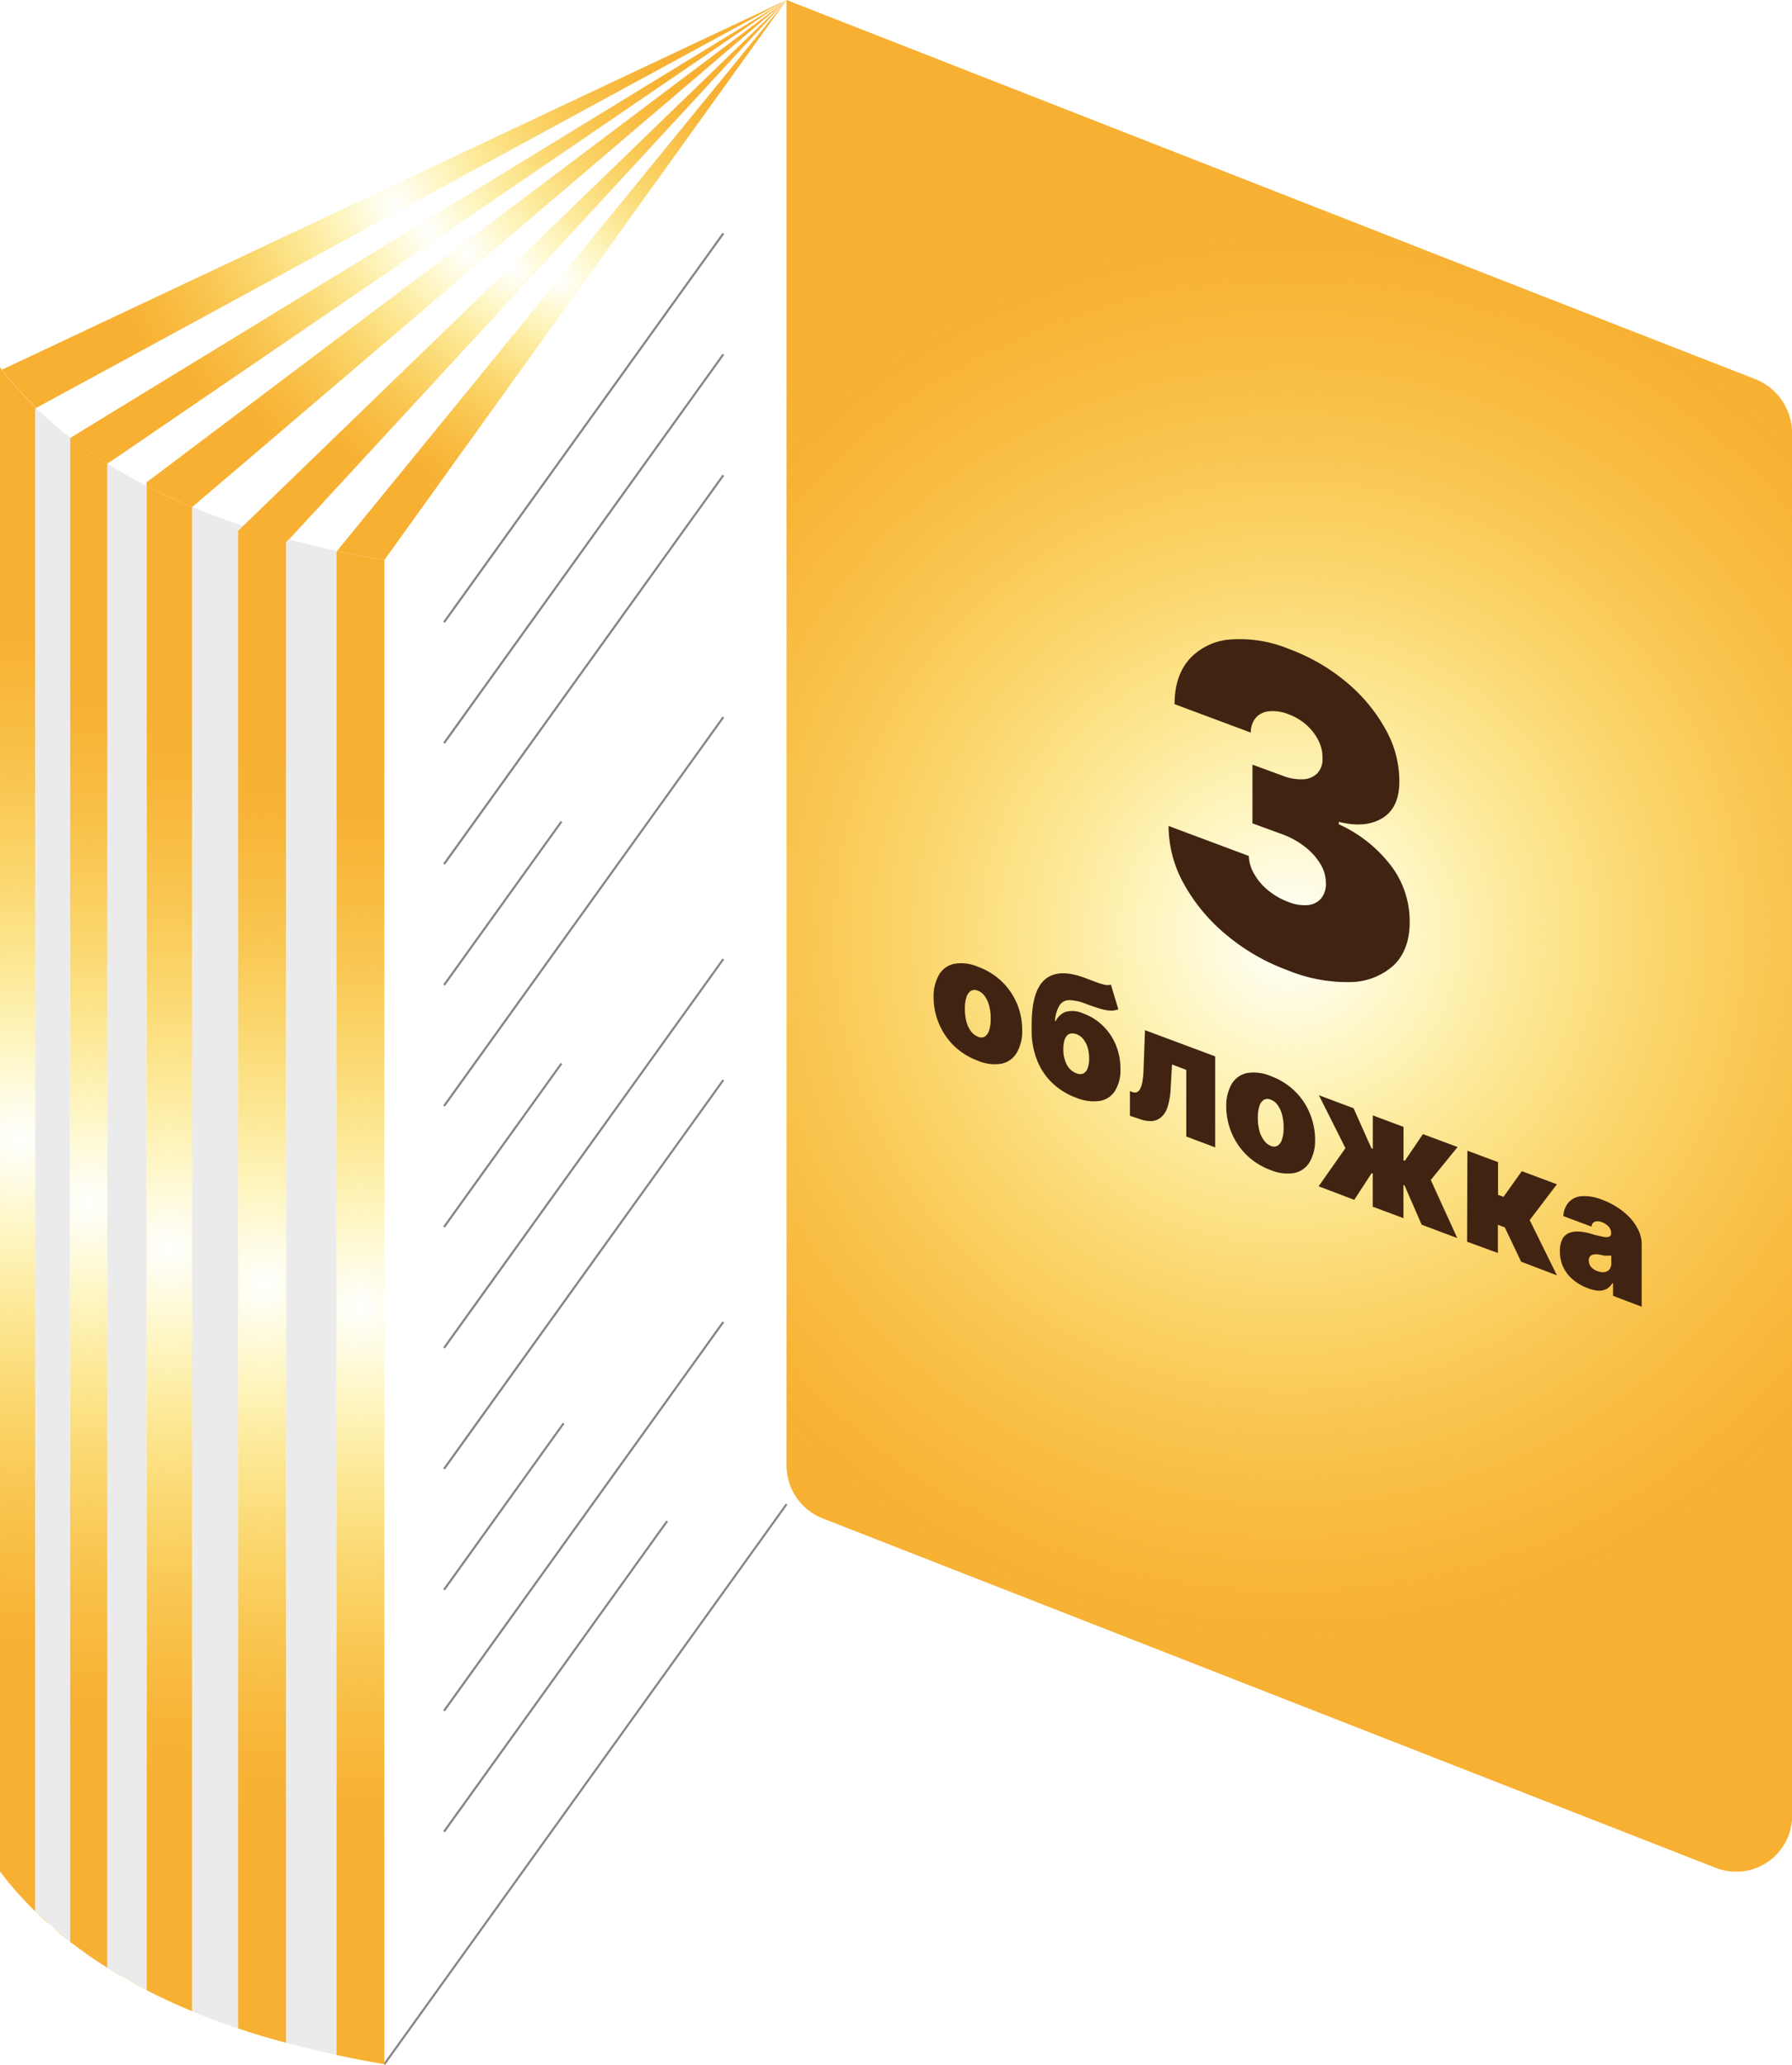 <?xml version="1.0" encoding="UTF-8"?> <svg xmlns="http://www.w3.org/2000/svg" xmlns:xlink="http://www.w3.org/1999/xlink" id="b0155b45-0f8f-4eb3-8081-77b6cc5aedfd" data-name="Слой 1" viewBox="0 0 329.01 378.85"> <defs> <style>.b29ee513-ab9e-41e2-809c-111434c47ecf{fill:url(#a6ccea59-4b72-4570-b607-87f95f54b793);}.b304c7b4-8c23-49a7-9382-f49d6161f533{fill:url(#a7a2c377-8da4-4514-877a-f69460040b92);}.aaeaf0bd-0a83-46b4-bf43-b3c133e276be{fill:#848585;}.e7d47b06-a9d9-4e3e-9326-37415d513303{fill:url(#aa6f8a17-3c84-461c-a356-968232496785);}.ea5a5892-d5d6-4a73-a110-fbfda368d708{fill:url(#aae52358-5438-4a9e-a237-54bc81159f4d);}.a2097f1d-8137-4561-9c88-f6894b18d669{fill:url(#f4914c64-bee1-47ea-b0e1-f779262269b1);}.eba1832a-b44d-4191-99a0-f9532df779f0{fill:url(#abcfa71f-551f-4dff-ba00-d4f27e3dbc53);}.abaa871c-c6ef-41d6-8b6b-222a17911bd2{fill:none;}.bc5436b7-da1e-4d6e-9769-8f3532246310{fill:#ebebeb;}.f5f5271e-80a4-4578-a30e-a8e99a22a59a{fill:url(#e9dd4429-1536-4d7d-956e-8f1a6be89d39);}.bc094f0f-c011-4beb-b12d-ee35c620e825{fill:url(#f5e9fb65-dc0e-4ee0-828f-82be81390ce1);}.b3136d27-5a1e-46a0-b743-a57fc70e207b{fill:url(#ecfc10ee-9765-4b23-b07c-51d7a39d156a);}.afa36fa0-4da7-415a-88f7-d6ab545241a6{fill:url(#a7409d87-3eb9-4571-87e3-5a3c80b42396);}.a48a5c7e-3227-4afa-a2ec-d2f3ddb4c86a{fill:url(#fab48a4b-6afb-4d47-b611-dded9a7675c0);}.b87e948d-2c22-4ee0-92df-40a8daf19c7e{fill:url(#b5e9ebb5-3aa6-463b-bffd-e500980328d7);}.f58026f6-70cf-4e75-9a96-fb04494d11a8{fill:url(#f050c5fa-ad97-49a2-b69b-36b938c8368f);}.bd6b84ef-133f-4414-b0ce-809610eefa69{fill:#412312;}</style> <radialGradient id="a6ccea59-4b72-4570-b607-87f95f54b793" cx="1686.13" cy="251.94" r="57.41" gradientTransform="matrix(-1, 0, 0, 1, 1895.96, 0)" gradientUnits="userSpaceOnUse"> <stop offset="0" stop-color="#fdea14" stop-opacity="0"></stop> <stop offset="0.16" stop-color="#fbdb1c" stop-opacity="0.25"></stop> <stop offset="0.32" stop-color="#face22" stop-opacity="0.48"></stop> <stop offset="0.48" stop-color="#f9c328" stop-opacity="0.67"></stop> <stop offset="0.63" stop-color="#f8bb2c" stop-opacity="0.81"></stop> <stop offset="0.77" stop-color="#f8b52f" stop-opacity="0.91"></stop> <stop offset="0.9" stop-color="#f7b131" stop-opacity="0.98"></stop> <stop offset="1" stop-color="#f7b032"></stop> </radialGradient> <radialGradient id="a7a2c377-8da4-4514-877a-f69460040b92" cx="1655.36" cy="265.88" r="46.6" xlink:href="#a6ccea59-4b72-4570-b607-87f95f54b793"></radialGradient> <radialGradient id="aa6f8a17-3c84-461c-a356-968232496785" cx="1755.18" cy="423.54" r="100.19" xlink:href="#a6ccea59-4b72-4570-b607-87f95f54b793"></radialGradient> <radialGradient id="aae52358-5438-4a9e-a237-54bc81159f4d" cx="1692.35" cy="454.42" r="98.22" xlink:href="#a6ccea59-4b72-4570-b607-87f95f54b793"></radialGradient> <radialGradient id="f4914c64-bee1-47ea-b0e1-f779262269b1" cx="1710.13" cy="450.15" r="98.46" xlink:href="#a6ccea59-4b72-4570-b607-87f95f54b793"></radialGradient> <radialGradient id="abcfa71f-551f-4dff-ba00-d4f27e3dbc53" cx="1727.42" cy="443.58" r="98.99" xlink:href="#a6ccea59-4b72-4570-b607-87f95f54b793"></radialGradient> <radialGradient id="e9dd4429-1536-4d7d-956e-8f1a6be89d39" cx="1742.23" cy="435.2" r="99.28" xlink:href="#a6ccea59-4b72-4570-b607-87f95f54b793"></radialGradient> <radialGradient id="f5e9fb65-dc0e-4ee0-828f-82be81390ce1" cx="1748.86" cy="567.97" r="2.99" xlink:href="#a6ccea59-4b72-4570-b607-87f95f54b793"></radialGradient> <radialGradient id="ecfc10ee-9765-4b23-b07c-51d7a39d156a" cx="1672.85" cy="261.01" r="52.99" xlink:href="#a6ccea59-4b72-4570-b607-87f95f54b793"></radialGradient> <radialGradient id="a7409d87-3eb9-4571-87e3-5a3c80b42396" cx="1735.2" cy="577.6" r="2.92" xlink:href="#a6ccea59-4b72-4570-b607-87f95f54b793"></radialGradient> <radialGradient id="fab48a4b-6afb-4d47-b611-dded9a7675c0" cx="1663.98" cy="263.99" r="49.68" xlink:href="#a6ccea59-4b72-4570-b607-87f95f54b793"></radialGradient> <radialGradient id="b5e9ebb5-3aa6-463b-bffd-e500980328d7" cx="1679.84" cy="257.04" r="55.37" xlink:href="#a6ccea59-4b72-4570-b607-87f95f54b793"></radialGradient> <radialGradient id="f050c5fa-ad97-49a2-b69b-36b938c8368f" cx="1521.8" cy="386.22" r="137.85" xlink:href="#a6ccea59-4b72-4570-b607-87f95f54b793"></radialGradient> </defs> <title>3 обложка</title> <path class="b29ee513-ab9e-41e2-809c-111434c47ecf" d="M137.79,282.34a68.2,68.2,0,0,0,6.32,7L281.87,214.5Z" transform="translate(-137.45 -214.5)"></path> <path class="b304c7b4-8c23-49a7-9382-f49d6161f533" d="M199.33,315.59q4.21.9,8.69,1.66L281.87,214.5Z" transform="translate(-137.45 -214.5)"></path> <polygon class="aaeaf0bd-0a83-46b4-bf43-b3c133e276be" points="81.69 114.27 81.37 114.05 132.65 42.7 132.96 42.93 81.69 114.27"></polygon> <polygon class="aaeaf0bd-0a83-46b4-bf43-b3c133e276be" points="81.69 136.47 81.37 136.24 132.65 64.9 132.96 65.12 81.69 136.47"></polygon> <polygon class="aaeaf0bd-0a83-46b4-bf43-b3c133e276be" points="81.69 158.66 81.37 158.43 132.65 87.09 132.96 87.31 81.69 158.66"></polygon> <polygon class="aaeaf0bd-0a83-46b4-bf43-b3c133e276be" points="81.69 180.85 81.37 180.63 102.93 150.63 103.24 150.85 81.69 180.85"></polygon> <polygon class="aaeaf0bd-0a83-46b4-bf43-b3c133e276be" points="81.69 203.04 81.37 202.82 132.65 131.47 132.96 131.69 81.69 203.04"></polygon> <polygon class="aaeaf0bd-0a83-46b4-bf43-b3c133e276be" points="81.69 225.23 81.37 225.01 102.93 195.02 103.24 195.24 81.69 225.23"></polygon> <polygon class="aaeaf0bd-0a83-46b4-bf43-b3c133e276be" points="81.69 247.43 81.37 247.2 132.65 175.86 132.96 176.08 81.69 247.43"></polygon> <polygon class="aaeaf0bd-0a83-46b4-bf43-b3c133e276be" points="81.69 269.62 81.37 269.39 132.65 198.05 132.96 198.27 81.69 269.62"></polygon> <polygon class="aaeaf0bd-0a83-46b4-bf43-b3c133e276be" points="81.69 291.81 81.37 291.59 103.33 261.03 103.64 261.25 81.69 291.81"></polygon> <polygon class="aaeaf0bd-0a83-46b4-bf43-b3c133e276be" points="81.69 314 81.37 313.78 132.65 242.43 132.96 242.66 81.69 314"></polygon> <polygon class="aaeaf0bd-0a83-46b4-bf43-b3c133e276be" points="81.69 336.19 81.37 335.97 122.33 278.99 122.64 279.21 81.69 336.19"></polygon> <polygon class="aaeaf0bd-0a83-46b4-bf43-b3c133e276be" points="70.72 378.85 70.41 378.63 144.26 275.88 144.57 276.1 70.72 378.85"></polygon> <path class="e7d47b06-a9d9-4e3e-9326-37415d513303" d="M137.45,281.89v276a66,66,0,0,0,6.47,7.31V289.48l.19-.1a68.2,68.2,0,0,1-6.32-7Z" transform="translate(-137.45 -214.5)"></path> <path class="ea5a5892-d5d6-4a73-a110-fbfda368d708" d="M199.2,315.75v275.8q4.28.91,8.82,1.7v-276q-4.47-.76-8.69-1.66Z" transform="translate(-137.45 -214.5)"></path> <path class="a2097f1d-8137-4561-9c88-f6894b18d669" d="M181.16,311.88V586.66c2.82,1,5.77,1.83,8.82,2.66V314l.52-.55c-2.9-.78-5.71-1.61-8.41-2.49Z" transform="translate(-137.45 -214.5)"></path> <path class="eba1832a-b44d-4191-99a0-f9532df779f0" d="M164.35,303.66v276q4,2.05,8.36,3.86v-276l0,0Q168.34,305.71,164.35,303.66Z" transform="translate(-137.45 -214.5)"></path> <path class="abaa871c-c6ef-41d6-8b6b-222a17911bd2" d="M172.73,307.52q4.47,1.85,9.36,3.46l99.78-96.48Z" transform="translate(-137.45 -214.5)"></path> <path class="bc5436b7-da1e-4d6e-9769-8f3532246310" d="M172.71,307.54v276c2.7,1.12,5.51,2.17,8.45,3.16V311.88l.93-.9q-4.89-1.62-9.36-3.46Z" transform="translate(-137.45 -214.5)"></path> <path class="f5f5271e-80a4-4578-a30e-a8e99a22a59a" d="M150.29,294.89V570.76c2.16,1.67,4.45,3.28,6.88,4.8v-276c-2.4-1.51-4.66-3.1-6.79-4.75Z" transform="translate(-137.45 -214.5)"></path> <path class="bc094f0f-c011-4beb-b12d-ee35c620e825" d="M143.92,565.19a71.85,71.85,0,0,0,6.37,5.56Z" transform="translate(-137.45 -214.5)"></path> <path class="b3136d27-5a1e-46a0-b743-a57fc70e207b" d="M164.35,303v.68q4,2,8.38,3.86l109.14-93Z" transform="translate(-137.45 -214.5)"></path> <path class="abaa871c-c6ef-41d6-8b6b-222a17911bd2" d="M164.35,303.66V303L281.87,214.5,157.18,299.58Q160.57,301.71,164.35,303.66Z" transform="translate(-137.45 -214.5)"></path> <path class="afa36fa0-4da7-415a-88f7-d6ab545241a6" d="M157.17,575.56h0c2.26,1.42,4.66,2.78,7.18,4.07Z" transform="translate(-137.45 -214.5)"></path> <path class="a48a5c7e-3227-4afa-a2ec-d2f3ddb4c86a" d="M182.09,311c2.7.88,5.51,1.71,8.41,2.49l91.37-99Z" transform="translate(-137.45 -214.5)"></path> <path class="abaa871c-c6ef-41d6-8b6b-222a17911bd2" d="M190.5,313.47c2.84.75,5.79,1.46,8.83,2.12L281.87,214.5Z" transform="translate(-137.45 -214.5)"></path> <path class="bc5436b7-da1e-4d6e-9769-8f3532246310" d="M190,314v275.3c3,.8,6,1.55,9.22,2.23V315.75l.13-.16c-3-.66-6-1.37-8.83-2.12Z" transform="translate(-137.45 -214.5)"></path> <line class="abaa871c-c6ef-41d6-8b6b-222a17911bd2" x1="19.72" y1="361.06" x2="19.72" y2="361.06"></line> <path class="bc5436b7-da1e-4d6e-9769-8f3532246310" d="M157.17,299.58v276l7.18,4.08v-276q-3.78-1.95-7.17-4.08Z" transform="translate(-137.45 -214.5)"></path> <path class="b87e948d-2c22-4ee0-92df-40a8daf19c7e" d="M150.38,294.83c2.13,1.65,4.39,3.24,6.79,4.75h0L281.87,214.5Z" transform="translate(-137.45 -214.5)"></path> <path class="bc5436b7-da1e-4d6e-9769-8f3532246310" d="M143.92,289.48V565.19l6.37,5.56V294.89l.09-.06a74,74,0,0,1-6.27-5.45Z" transform="translate(-137.45 -214.5)"></path> <path class="abaa871c-c6ef-41d6-8b6b-222a17911bd2" d="M144.11,289.38a74,74,0,0,0,6.27,5.45L281.87,214.5Z" transform="translate(-137.45 -214.5)"></path> <path class="f58026f6-70cf-4e75-9a96-fb04494d11a8" d="M422.38,269.5l-140.52-55V483.39a10.43,10.43,0,0,0,6.62,9.7l164,64.13a10.27,10.27,0,0,0,14-9.57V294.05a10.7,10.7,0,0,0-6.79-10Z" transform="translate(-137.45 -214.5)"></path> <path class="bd6b84ef-133f-4414-b0ce-809610eefa69" d="M373.79,392.5a37.67,37.67,0,0,1-11.29-6.56,32.69,32.69,0,0,1-7.74-9.35A21.88,21.88,0,0,1,352,366.05l14.73,5.5a6.9,6.9,0,0,0,1,3.32,10.51,10.51,0,0,0,2.56,3,12.9,12.9,0,0,0,3.73,2.13,7.69,7.69,0,0,0,3.58.56,3.59,3.59,0,0,0,2.43-1.24,4.23,4.23,0,0,0,.85-2.83,6.57,6.57,0,0,0-1-3.45,11.21,11.21,0,0,0-2.82-3.15,15.29,15.29,0,0,0-4.19-2.32l-5.47-2,0-10.77,5.47,2a9,9,0,0,0,3.86.68,3.81,3.81,0,0,0,2.61-1.13,3.76,3.76,0,0,0,.92-2.74,6.9,6.9,0,0,0-.76-3.26,9.39,9.39,0,0,0-2.19-2.84,10.33,10.33,0,0,0-3.25-1.94,7.71,7.71,0,0,0-3.56-.57,3.7,3.7,0,0,0-2.47,1.18,4.1,4.1,0,0,0-.93,2.74l-14-5.22c0-3.5.94-6.27,2.75-8.29a11.25,11.25,0,0,1,7.42-3.57,23.69,23.69,0,0,1,10.82,1.73,35.49,35.49,0,0,1,10.57,6.1,30.37,30.37,0,0,1,7.16,8.61,19.47,19.47,0,0,1,2.55,9.58q0,4.85-3.12,6.75c-2.1,1.28-4.76,1.5-8,.68v.45a24.92,24.92,0,0,1,9.81,7.9,16.88,16.88,0,0,1,3.21,10q0,5.06-2.85,7.89a12,12,0,0,1-7.94,3.16A28.87,28.87,0,0,1,373.79,392.5Z" transform="translate(-137.45 -214.5)"></path> <path class="bd6b84ef-133f-4414-b0ce-809610eefa69" d="M317,409.13a12.57,12.57,0,0,1-4.37-2.71,12.26,12.26,0,0,1-2.77-4.07,12.12,12.12,0,0,1-1-4.86,7.84,7.84,0,0,1,1-4.15,4.24,4.24,0,0,1,2.79-2,7.76,7.76,0,0,1,4.37.55,12.33,12.33,0,0,1,4.37,2.71,12.15,12.15,0,0,1,2.78,4.06,12.33,12.33,0,0,1,.95,4.87,7.78,7.78,0,0,1-1,4.14,4.24,4.24,0,0,1-2.79,2A7.84,7.84,0,0,1,317,409.13Zm0-4.42a1.4,1.4,0,0,0,1.24,0,2.09,2.09,0,0,0,.81-1.16,6.74,6.74,0,0,0,.29-2.14,9.07,9.07,0,0,0-.28-2.37,5.44,5.44,0,0,0-.8-1.75,2.73,2.73,0,0,0-1.24-1,1.45,1.45,0,0,0-1.29,0,2,2,0,0,0-.83,1.14,6.74,6.74,0,0,0-.3,2.15,9.49,9.49,0,0,0,.28,2.36,5,5,0,0,0,.83,1.76A2.88,2.88,0,0,0,317,404.71Z" transform="translate(-137.45 -214.5)"></path> <path class="bd6b84ef-133f-4414-b0ce-809610eefa69" d="M341.41,395.17l1.37,4.52a3.75,3.75,0,0,1-1.34.24,6.85,6.85,0,0,1-1.79-.3c-.72-.19-1.64-.51-2.79-.93a8.85,8.85,0,0,0-3.12-.69,2.08,2.08,0,0,0-1.79,1,6.44,6.44,0,0,0-.81,2.81l.12.05a3.41,3.41,0,0,1,1.85-1.72,4.81,4.81,0,0,1,3.26.32,9.93,9.93,0,0,1,3.64,2.31,10.42,10.42,0,0,1,2.34,3.54,11.21,11.21,0,0,1,.81,4.34,7.24,7.24,0,0,1-1,4,4.09,4.09,0,0,1-2.79,1.84,8.32,8.32,0,0,1-4.37-.6,12.56,12.56,0,0,1-4.36-2.7,11.61,11.61,0,0,1-2.78-4.17,14.47,14.47,0,0,1-1-5.43v-1.08c0-4.24.85-7,2.51-8.36s4.08-1.42,7.24-.24l2,.75a12.72,12.72,0,0,0,1.59.5A2.49,2.49,0,0,0,341.41,395.17Zm-6.34,16.26a1.63,1.63,0,0,0,1.24.05,1.59,1.59,0,0,0,.81-.92,4.85,4.85,0,0,0,.29-1.82,7,7,0,0,0-.28-2.07,4.48,4.48,0,0,0-.8-1.52,2.92,2.92,0,0,0-1.24-.89,2.08,2.08,0,0,0-1-.14,1.29,1.29,0,0,0-.76.42,2.29,2.29,0,0,0-.48.95,6.21,6.21,0,0,0-.17,1.48,6,6,0,0,0,.63,2.87A3.33,3.33,0,0,0,335.07,411.43Z" transform="translate(-137.45 -214.5)"></path> <path class="bd6b84ef-133f-4414-b0ce-809610eefa69" d="M344.9,419.23l0-4.53.49.18a1.09,1.09,0,0,0,.81,0,1.26,1.26,0,0,0,.6-.64,4.82,4.82,0,0,0,.41-1.35,15.3,15.3,0,0,0,.19-2.07l.27-7.3,12.89,4.81,0,16.7-5.31-2,0-12.22-2.62-1-.25,4.43a12.55,12.55,0,0,1-.58,3.4,4,4,0,0,1-1.24,1.91,3,3,0,0,1-1.77.65,5.78,5.78,0,0,1-2.23-.43Z" transform="translate(-137.45 -214.5)"></path> <path class="bd6b84ef-133f-4414-b0ce-809610eefa69" d="M370.73,429.18a12.52,12.52,0,0,1-4.36-2.71,12.15,12.15,0,0,1-2.78-4.07,12.47,12.47,0,0,1-1-4.86,7.94,7.94,0,0,1,1-4.15,4.26,4.26,0,0,1,2.8-2,7.76,7.76,0,0,1,4.37.55,12.38,12.38,0,0,1,4.36,2.71,12,12,0,0,1,2.78,4.06,12.52,12.52,0,0,1,1,4.87,7.87,7.87,0,0,1-1,4.14,4.24,4.24,0,0,1-2.8,2A7.84,7.84,0,0,1,370.73,429.18Zm.06-4.42a1.38,1.38,0,0,0,1.23-.05,2.09,2.09,0,0,0,.81-1.16,6.74,6.74,0,0,0,.29-2.14,9.07,9.07,0,0,0-.28-2.37,5.24,5.24,0,0,0-.8-1.75,2.71,2.71,0,0,0-1.23-1,1.46,1.46,0,0,0-1.3,0,2,2,0,0,0-.83,1.14,6.76,6.76,0,0,0-.29,2.15,9,9,0,0,0,.28,2.36,5,5,0,0,0,.82,1.76A2.85,2.85,0,0,0,370.79,424.76Z" transform="translate(-137.45 -214.5)"></path> <path class="bd6b84ef-133f-4414-b0ce-809610eefa69" d="M379.55,432.16l4.92-7-4.87-9.7,6.36,2.38,3.29,7.36.25.09v-6.13l5.63,2.1v6.13l.24.1,3.33-4.9,6.36,2.37L400.14,431,405,441.66l-6.53-2.44L395.32,432l-.2-.08,0,6.09-5.63-2.1v-6.09l-.2-.07-3.2,4.9Z" transform="translate(-137.45 -214.5)"></path> <path class="bd6b84ef-133f-4414-b0ce-809610eefa69" d="M406.81,442.33l.05-16.7,5.63,2.1v6l1,.37,3.36-4.71,6.45,2.4-5,6.57,5,10.14L416.73,446l-3-6.3-1.27-.47v5.17Z" transform="translate(-137.45 -214.5)"></path> <path class="bd6b84ef-133f-4414-b0ce-809610eefa69" d="M428.94,450.84a9.06,9.06,0,0,1-2.65-1.51,7,7,0,0,1-1.8-2.28,6.55,6.55,0,0,1-.64-3,4.63,4.63,0,0,1,.44-2.18,2.47,2.47,0,0,1,1.23-1.14,4.23,4.23,0,0,1,1.83-.26,10.07,10.07,0,0,1,2.27.42,18.51,18.51,0,0,0,2.11.52,2.17,2.17,0,0,0,1.16,0,.61.61,0,0,0,.36-.63v-.05a1.72,1.72,0,0,0-.46-1.17,3,3,0,0,0-1.21-.8,1.87,1.87,0,0,0-1.31-.11,1,1,0,0,0-.61.92l-5.18-1.94a4.17,4.17,0,0,1,.92-2.46,3.43,3.43,0,0,1,2.38-1.18,8.47,8.47,0,0,1,3.89.67,13.4,13.4,0,0,1,3,1.55,11.8,11.8,0,0,1,2.28,2,8.86,8.86,0,0,1,1.43,2.27,6,6,0,0,1,.48,2.34l0,11.44-5.26-2V450l-.13-.05a2.76,2.76,0,0,1-1.14,1.09,2.92,2.92,0,0,1-1.52.27A6.52,6.52,0,0,1,428.94,450.84Zm1.84-3.1a2.51,2.51,0,0,0,1.21.17,1.44,1.44,0,0,0,.93-.47,1.68,1.68,0,0,0,.36-1.16v-1.39h-.47l-.53,0c-.19,0-.39,0-.6-.08l-.64-.12a2.65,2.65,0,0,0-1.07,0,1,1,0,0,0-.62.37,1.19,1.19,0,0,0-.2.71,1.85,1.85,0,0,0,.46,1.24A2.7,2.7,0,0,0,430.78,447.74Z" transform="translate(-137.45 -214.5)"></path> </svg> 